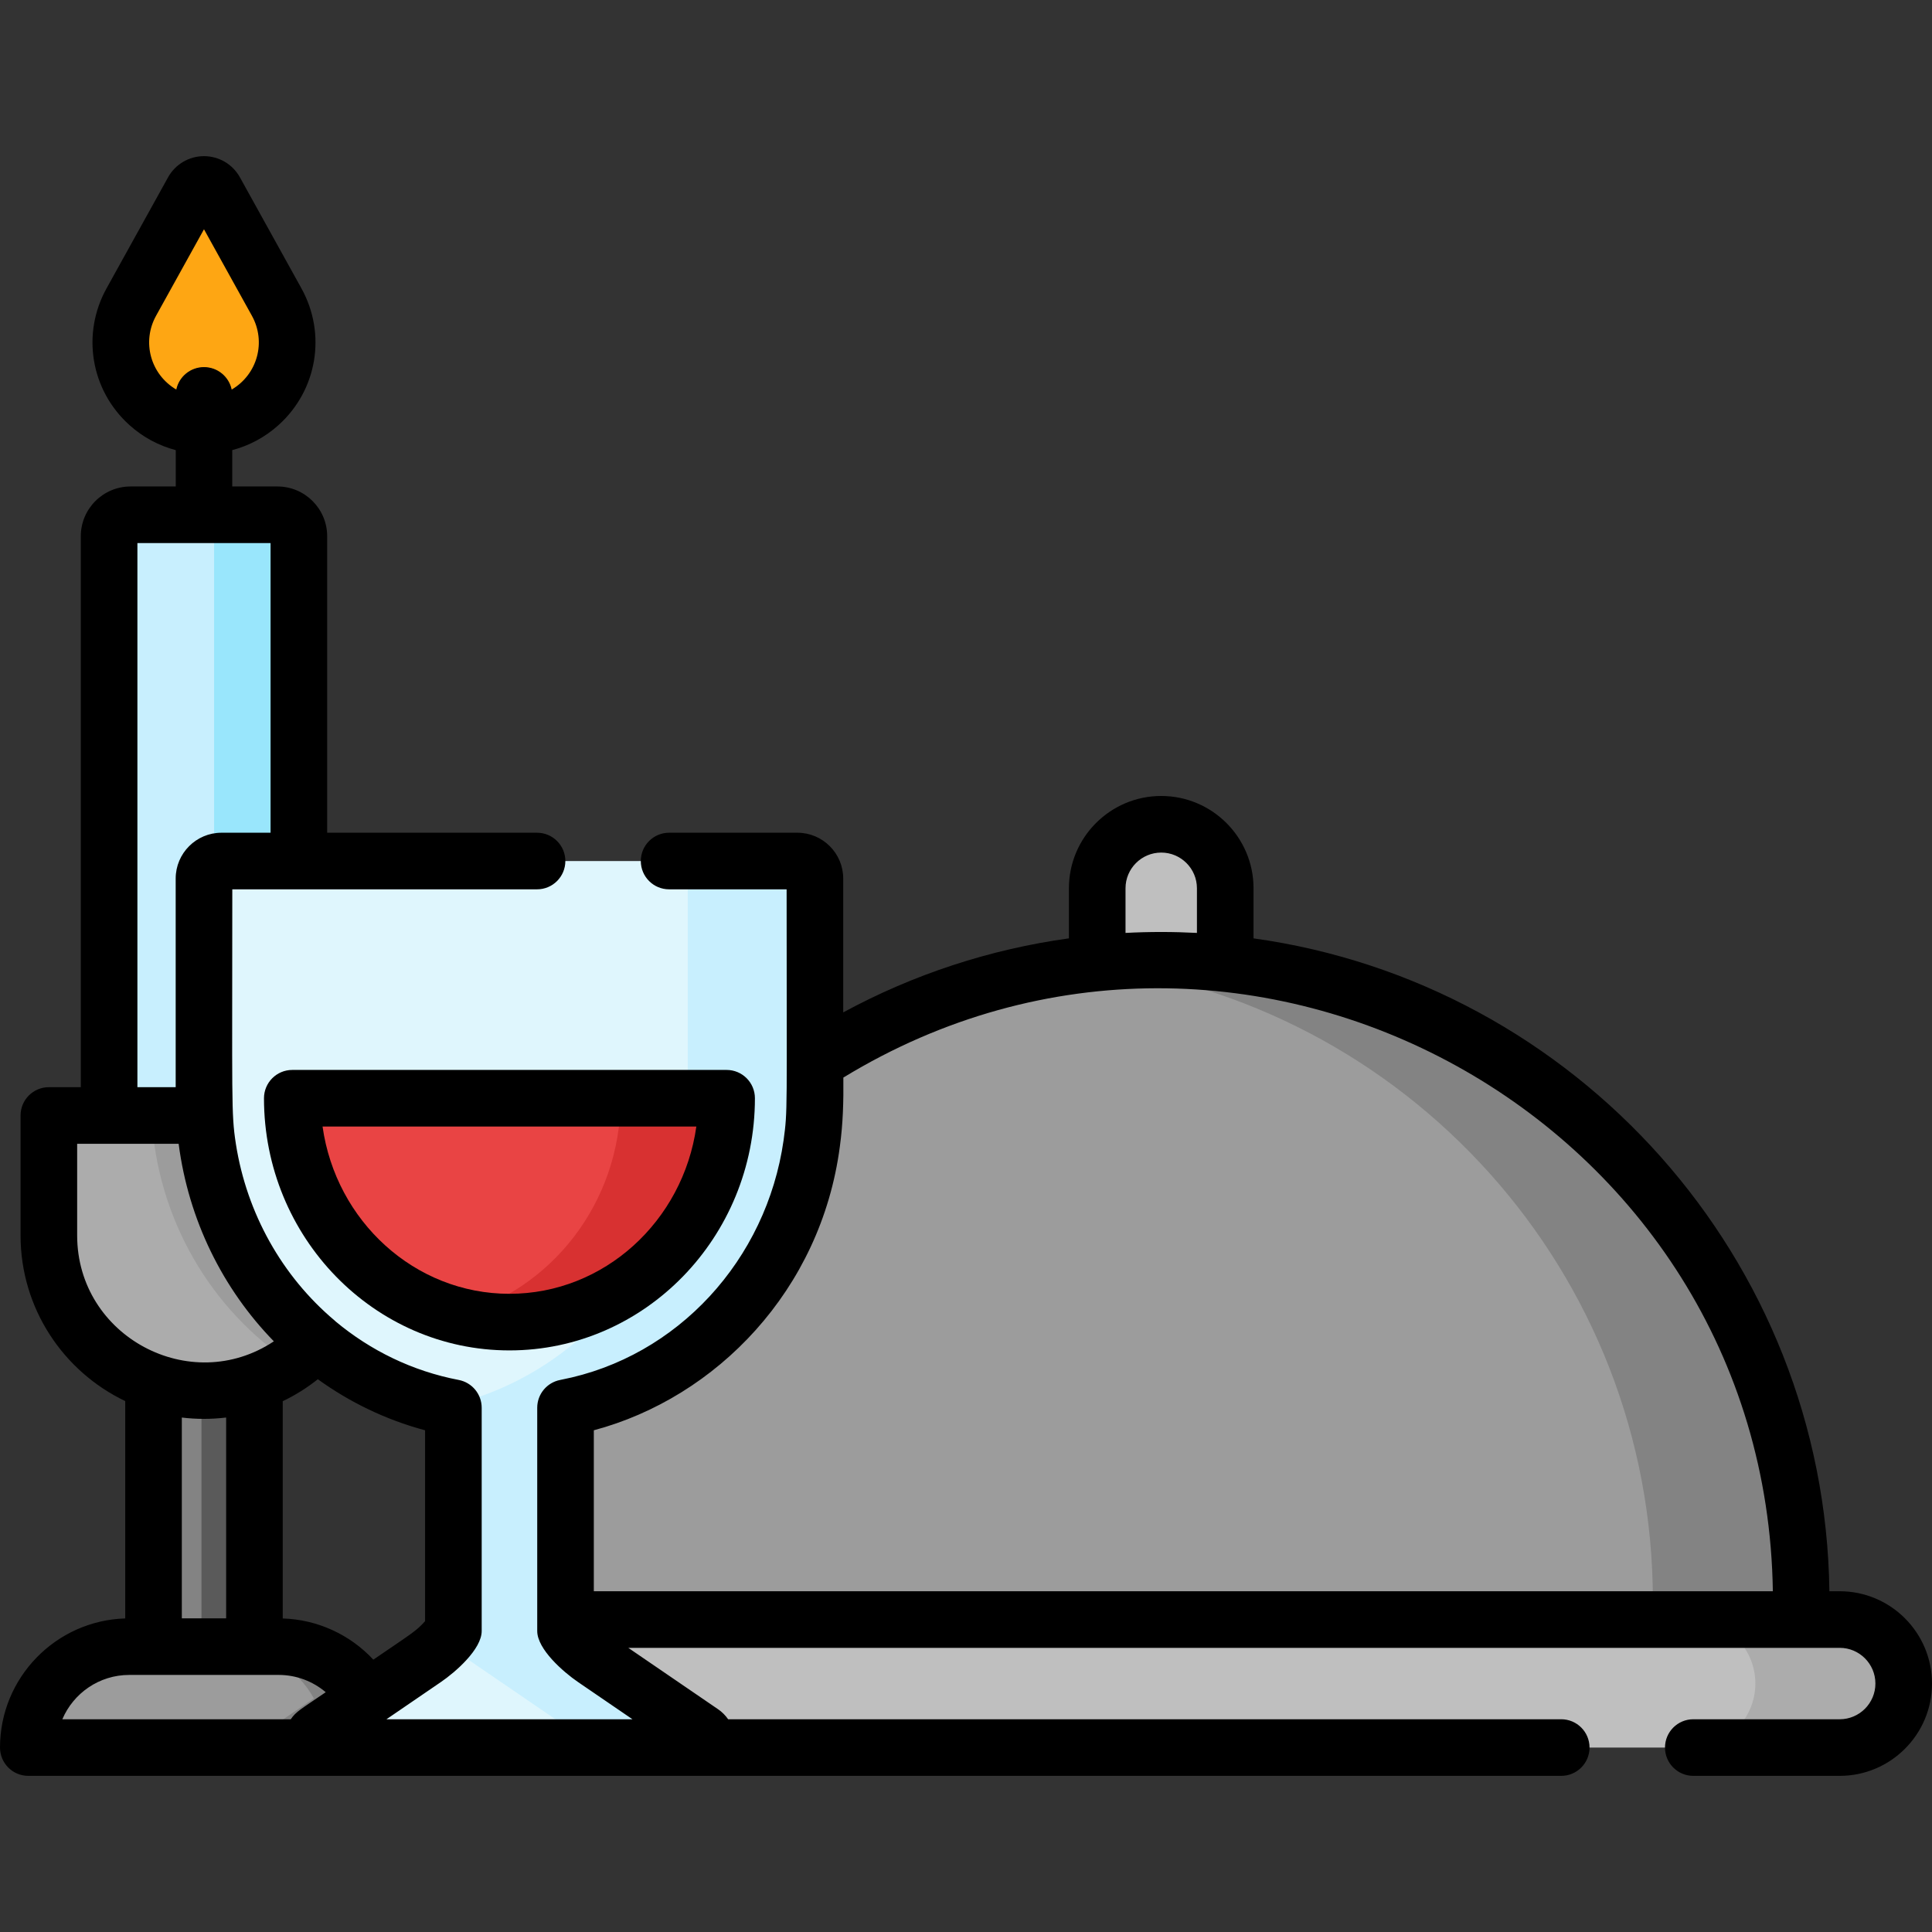 <svg id="Capa_1" enable-background="new 0 0 512 512" height="512" viewBox="0 0 512 512" width="512" xmlns="http://www.w3.org/2000/svg"><rect x="0" y="0" width="512" height="512" fill="#333333" stroke="none"/><g><g><path d="m290.775 283.404c11.09-1.101 22.408-1.143 33.925 0 0-10.037 0-38.098 0-48.002 0-9.368-7.594-16.962-16.962-16.962s-16.962 7.594-16.962 16.962c-.001 9.92-.001 38.054-.001 48.002z" fill="#bfbfbf"/><path d="m306.107 254.498c-33.199.313-64.116 10.161-90.145 26.943 0 11.885 2.186 40.161-21.875 66.619-12.249 13.478-27.911 21.883-44.217 25.008v56.127h324.663v-5.109c-.001-93.276-75.3-168.954-168.426-169.588z" fill="#9c9c9c"/><path d="m501.692 446.157c0-9.368-7.594-16.963-16.962-16.963h-334.861v3.025c2.058 2.894 4.75 5.437 7.535 7.341l28.719 19.638c1.88 1.286.839 3.921-1.549 3.921h300.156c9.368 0 16.962-7.594 16.962-16.962z" fill="#bfbfbf"/><path d="m51.1 50.624-16.301 29.421c-4.963 8.958-3.095 20.155 4.508 27.017 8.38 7.563 21.122 7.563 29.502 0 7.603-6.861 9.471-18.059 4.508-27.017l-16.3-29.421c-1.288-2.324-4.63-2.324-5.917 0z" fill="#fea613"/><path d="m211.32 228.182h-152.621c-2.563 0-4.641 2.077-4.641 4.641v58.22c0 40.854 28.485 74.828 66.093 82.024v59.163c-1.982 2.774-4.515 5.264-7.535 7.329l-28.719 19.638c-1.88 1.286-.839 3.921 1.549 3.921h99.13c2.388 0 3.429-2.636 1.549-3.921l-28.719-19.638c-3.021-2.065-5.554-4.555-7.535-7.33v-59.163c37.608-7.196 66.093-41.171 66.093-82.024v-58.22c-.003-2.562-2.081-4.64-4.644-4.64z" fill="#dff6fd"/><path d="m307.737 254.483c-6.66 0-13.228.39-19.687 1.137 84.423 9.729 149.978 81.436 149.978 168.465v5.109h39.312v-5.109c0-93.669-75.933-169.602-169.603-169.602z" fill="#838383"/><g><path d="m54.058 143.849c-4.104 0-7.429-3.326-7.429-7.429v-31.633c0-4.104 3.326-7.429 7.429-7.429s7.429 3.326 7.429 7.429v31.633c0 4.104-3.325 7.429-7.429 7.429z" fill="#5a5a5a"/></g><path d="m67.431 436.373v-70.093c-4.194 1.442-8.69 2.237-13.373 2.237s-9.179-.794-13.373-2.237v70.093z" fill="#838383"/><path d="m54.058 291.043v-58.22c0-2.563 2.078-4.641 4.641-4.641h20.504v-86.084c0-3.136-2.542-5.678-5.678-5.678h-38.934c-3.136 0-5.678 2.542-5.678 5.678v153.513h25.276c-.079-1.513-.131-3.034-.131-4.568z" fill="#c8effe"/><path d="m83.864 355.703c-17.114-14.402-28.407-35.867-29.675-60.091h-41.241v31.795c0 22.704 18.406 41.11 41.11 41.11 11.737 0 22.316-4.926 29.806-12.814z" fill="#acacac"/><path d="m83.896 459.198 13.328-9.114c-4.575-8.179-13.316-13.711-23.354-13.711h-39.624c-14.771 0-26.746 11.975-26.746 26.746h77.945c-2.388 0-3.429-2.635-1.549-3.921z" fill="#9c9c9c"/><path d="m487.538 429.194h-39.312c9.368 0 16.962 7.594 16.962 16.963 0 9.368-7.594 16.962-16.962 16.962h39.312c9.368 0 16.962-7.594 16.962-16.962s-7.594-16.963-16.962-16.963z" fill="#acacac"/><path d="m83.864 355.703c-17.114-14.402-28.407-35.867-29.675-60.091h-14.038c1.446 27.6 15.897 51.622 37.155 65.683 2.376-1.635 4.578-3.507 6.558-5.592z" fill="#9c9c9c"/><g><path d="m54.058 368.517c-.223 0-.444-.01-.667-.014v67.87h14.04v-70.093c-4.194 1.443-8.689 2.237-13.373 2.237z" fill="#5a5a5a"/></g><path d="m83.896 459.198 13.328-9.114c-4.575-8.179-13.316-13.711-23.354-13.711h-14.04c10.038 0 18.779 5.532 23.354 13.711l-13.328 9.114c-1.88 1.286-.839 3.921 1.549 3.921h14.04c-2.388 0-3.429-2.636-1.549-3.921z" fill="#838383"/><path d="m58.699 228.182h20.504v-86.084c0-3.136-2.542-5.678-5.678-5.678h-22.464c3.136 0 5.678 2.542 5.678 5.678v86.084" fill="#99e6fc"/><path d="m211.32 228.182h-33.696c2.563 0 4.641 2.077 4.641 4.641v58.22c0 40.128-27.488 73.6-64.103 81.597.662.145 1.321.3 1.989.428v59.163c-.606.849-1.281 1.66-1.989 2.451 1.606 1.796 3.45 3.445 5.546 4.878l28.72 19.638c1.88 1.286.839 3.921-1.549 3.921h33.696c2.388 0 3.429-2.636 1.549-3.921l-28.719-19.638c-3.021-2.065-5.554-4.555-7.535-7.33v-59.163c37.608-7.196 66.093-41.171 66.093-82.024v-58.22c-.002-2.564-2.08-4.641-4.643-4.641z" fill="#c8effe"/><path d="m133.606 350.335c31.086-.774 56.147-27.064 56.147-59.292h-112.294c0 32.228 25.061 58.518 56.147 59.292z" fill="#e94444"/><path d="m164.481 291.043c0 27.722-18.542 51.057-43.511 57.536 4.496 1.167 9.198 1.794 14.04 1.794 31.734 0 57.551-26.615 57.551-59.329h-28.08z" fill="#d83131"/></g><g><path d="m69.958 291.043c0 36.85 29.182 66.829 65.051 66.829s65.051-29.979 65.051-66.829c0-4.143-3.358-7.5-7.5-7.5h-115.102c-4.142 0-7.5 3.357-7.5 7.5zm114.58 7.5c-3.52 25.037-24.39 44.329-49.528 44.329-25.139 0-46.009-19.292-49.529-44.329z"/><path d="m487.538 421.694h-2.728c-1.176-88.281-67.262-161.169-152.61-173.015v-13.276c0-13.488-10.974-24.462-24.462-24.462s-24.462 10.974-24.462 24.462v13.268c-20.96 2.904-41.191 9.53-59.813 19.623v-35.472c0-6.694-5.446-12.141-12.141-12.141h-34c-4.142 0-7.5 3.357-7.5 7.5s3.358 7.5 7.5 7.5h31.141c0 59.809.309 58.288-.808 66.535-4.521 31.585-28.005 57.418-58.986 63.439-.07.014-.139.031-.21.045-3.499.672-6.088 3.74-6.088 7.366v59.151.012c0 4.85 6.946 10.884 10.802 13.521l14.432 9.868h-65.185l14.43-9.867c3.875-2.649 10.804-8.678 10.804-13.521v-59.163c0-3.599-2.556-6.69-6.09-7.366-12.283-2.351-23.367-7.801-32.579-15.467-.096-.09-.187-.184-.289-.269-14.019-11.797-23.302-28.509-26.172-46.728-.014-.089-.027-.179-.041-.269-1.231-7.997-.922-11.195-.922-67.287h17.645 63.117c4.142 0 7.5-3.357 7.5-7.5s-3.358-7.5-7.5-7.5h-55.62v-78.584c0-7.267-5.912-13.178-13.178-13.178h-11.967v-9.637c4.43-1.167 8.65-3.381 12.276-6.653 10.249-9.25 12.734-24.144 6.043-36.22l-16.3-29.421c-1.917-3.459-5.565-5.607-9.52-5.607s-7.602 2.149-9.518 5.608l-16.3 29.421c-6.691 12.076-4.206 26.97 6.044 36.22 3.626 3.272 7.845 5.485 12.275 6.653v9.637h-11.967c-7.266 0-13.178 5.911-13.178 13.178v146.014h-8.465c-4.142 0-7.5 3.357-7.5 7.5v31.796c0 19.336 11.351 36.067 27.737 43.891v57.601c-18.393.564-33.185 15.691-33.185 34.219 0 4.143 3.358 7.5 7.5 7.5h406.242c4.142 0 7.5-3.357 7.5-7.5s-3.358-7.5-7.5-7.5h-220.781c-.66-.972-1.639-1.952-2.604-2.612l-23.856-16.313h321.037c5.217 0 9.462 4.245 9.462 9.463s-4.245 9.462-9.462 9.462h-38.796c-4.142 0-7.5 3.357-7.5 7.5s3.358 7.5 7.5 7.5h38.796c13.488 0 24.462-10.974 24.462-24.462 0-13.489-10.974-24.463-24.462-24.463zm-446.179-338.014 12.699-22.92 12.699 22.92c3.808 6.873 1.527 15.502-5.36 19.559-.714-3.399-3.727-5.952-7.338-5.952s-6.625 2.553-7.338 5.952c-6.869-4.047-9.18-12.668-5.362-19.559zm71.292 345.944c-2.334 2.635-3.512 3.227-13.711 10.201-6.167-6.628-14.787-10.629-24.009-10.916v-57.579c3.288-1.568 6.403-3.515 9.296-5.82 8.457 6.104 18.03 10.754 28.424 13.53zm-76.237-285.704h35.29v76.762h-13.005c-6.694 0-12.141 5.446-12.141 12.141v55.289h-10.144zm-15.966 183.487v-24.296h26.895c2.616 20.19 11.702 38.478 25.23 52.354-22.128 14.71-52.125-1.303-52.125-28.058zm39.483 48.254v53.212h-11.746v-53.212c3.753.459 7.676.487 11.746 0zm-25.685 68.212h39.624c4.627 0 9.023 1.671 12.452 4.58-6.647 4.545-7.878 5.118-9.264 7.166h-60.537c2.93-6.897 9.771-11.746 17.725-11.746zm264.029-208.47c0-5.218 4.245-9.462 9.462-9.462s9.462 4.244 9.462 9.462v11.831c-6.141-.322-12.494-.341-18.925-.001v-11.83zm-140.906 186.291v-42.654c32.503-8.676 60.2-37.137 65.201-75.197.84-6.107.993-11.91.93-18.278 106.344-64.814 244.509 11.025 246.323 136.129z"/></g></g></svg>